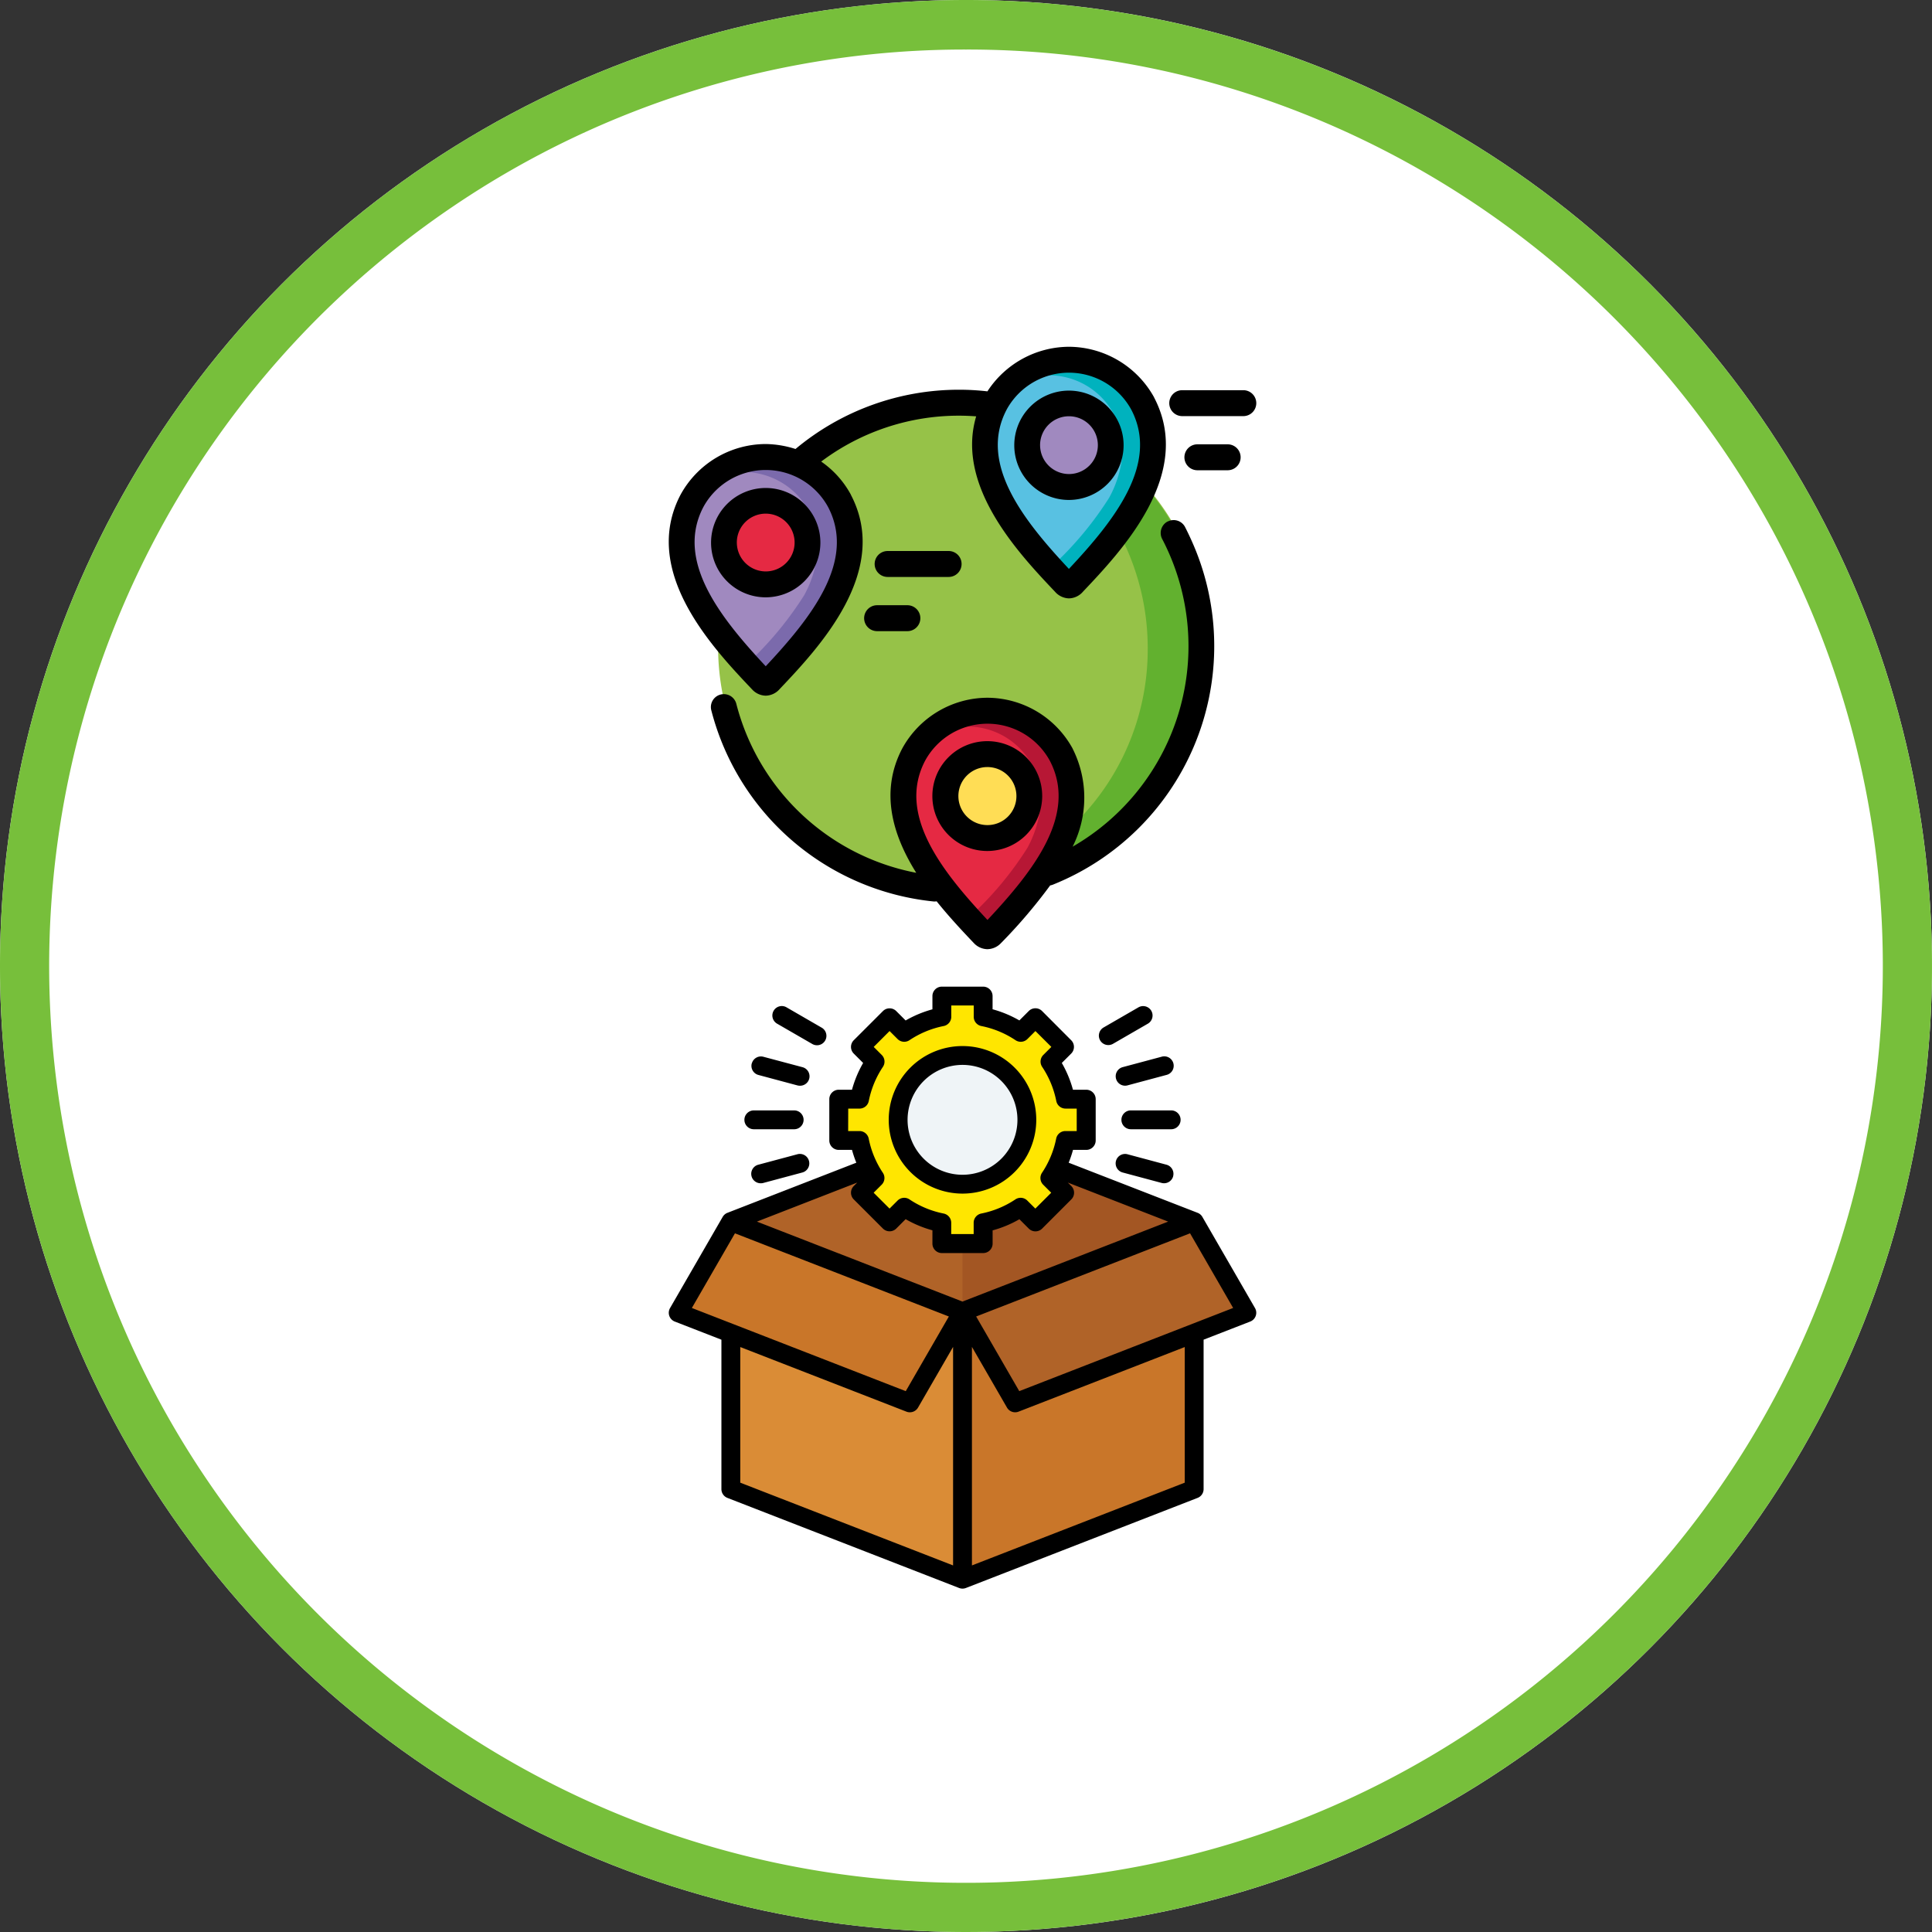 <svg xmlns="http://www.w3.org/2000/svg" width="156" height="156" viewBox="0 0 156 156"><rect x="0" y="0" width="156" height="156" fill="#333333" stroke="none"/><defs><style>.a{fill:#fff;}.b{fill:#77bf3b;}.c{fill:#96c248;}.d{fill:#62b12f;}.e{fill:#e52943;}.f{fill:#b71735;}.g{fill:#fd5;}.h{fill:#a089bf;}.i{fill:#7b6aac;}.j{fill:#58c1e2;}.k{fill:#00b2be;}.l{fill:#da8c36;}.l,.m,.n,.o,.p,.r{fill-rule:evenodd;}.m{fill:#c97629;}.n{fill:#b06328;}.o{fill:#a35623;}.p{fill:#ffe600;}.q{fill:#eff4f7;}</style></defs><g transform="translate(-1465 -1570)"><g transform="translate(1169.06 208.06)"><circle class="a" cx="78" cy="78" r="78" transform="translate(295.94 1361.94)"/><path class="b" d="M78,4A73.635,73.635,0,0,0,36.629,16.636,74.228,74.228,0,0,0,9.814,49.2a73.9,73.9,0,0,0,6.822,70.174A74.228,74.228,0,0,0,49.2,146.186a73.9,73.9,0,0,0,70.174-6.822A74.228,74.228,0,0,0,146.186,106.8a73.9,73.9,0,0,0-6.822-70.174A74.228,74.228,0,0,0,106.8,9.814,73.533,73.533,0,0,0,78,4m0-4A78,78,0,1,1,0,78,78,78,0,0,1,78,0Z" transform="translate(295.94 1361.94)"/></g><g transform="translate(-0.466 -4.999)"><g transform="translate(1518.821 1603)"><g transform="translate(0 0)"><path class="c" d="M40.918,21.23A19.734,19.734,0,1,1,21.183,1.414,19.774,19.774,0,0,1,40.918,21.23" transform="translate(3.178 3.098)"/><path class="d" d="M9.356,1.414a19.434,19.434,0,0,0-2.509.16A19.791,19.791,0,0,1,24.31,21.258,19.73,19.73,0,0,1,7.077,40.914a20.12,20.12,0,0,0,2.279.131,19.816,19.816,0,0,0,0-39.631" transform="translate(15.008 3.098)"/><path class="e" d="M17.772,12.69h0a6.1,6.1,0,0,0-5.321-3.173h-.013A6.1,6.1,0,0,0,7.12,12.69a6.306,6.306,0,0,0-.709,3.565,9.123,9.123,0,0,0,1.082,3.39,27.116,27.116,0,0,0,4.4,5.656l.01.01a.776.776,0,0,0,.536.265h.013a.777.777,0,0,0,.539-.265L13,25.3a27.116,27.116,0,0,0,4.4-5.656,9.224,9.224,0,0,0,1.082-3.39,6.333,6.333,0,0,0-.709-3.565" transform="translate(13.991 20.859)"/><path class="f" d="M14.859,12.69h0A6.1,6.1,0,0,0,9.538,9.517H9.525a6.156,6.156,0,0,0-1.813.294c.061,0,.118-.006.179-.006H7.9a5.907,5.907,0,0,1,5.152,3.071,6.176,6.176,0,0,1,.689,3.454,8.9,8.9,0,0,1-1.047,3.281A27.189,27.189,0,0,1,8.539,24.7c.128.134.316.466.44.6l.01.01a.776.776,0,0,0,.536.265h.013a.777.777,0,0,0,.539-.265l.01-.01a27.116,27.116,0,0,0,4.4-5.656,9.224,9.224,0,0,0,1.082-3.39,6.333,6.333,0,0,0-.709-3.565" transform="translate(16.904 20.859)"/><path class="g" d="M13.433,13.47A3.053,3.053,0,1,1,10.378,10.4a3.06,3.06,0,0,1,3.055,3.067" transform="translate(16.06 22.802)"/><path class="h" d="M12.259,6.3h0a6.193,6.193,0,0,0-5.4-3.224h-.01A6.193,6.193,0,0,0,1.441,6.3,6.416,6.416,0,0,0,.72,9.92a9.242,9.242,0,0,0,1.1,3.441A27.44,27.44,0,0,0,6.29,19.106l.006.006a.805.805,0,0,0,.549.271h.01a.786.786,0,0,0,.549-.271l.006-.006a27.523,27.523,0,0,0,4.472-5.745,9.242,9.242,0,0,0,1.1-3.441,6.443,6.443,0,0,0-.721-3.62" transform="translate(1.515 6.741)"/><path class="i" d="M9.3,6.3h0a6.193,6.193,0,0,0-5.4-3.224h-.01a6.424,6.424,0,0,0-1.842.3c.057,0,.121-.006.179-.006h.013A6,6,0,0,1,7.462,6.485a6.2,6.2,0,0,1,.7,3.508A8.994,8.994,0,0,1,7.1,13.325,27.835,27.835,0,0,1,2.878,18.5c.128.134.322.472.45.6l.006.006a.805.805,0,0,0,.549.271h.01a.786.786,0,0,0,.549-.271l.006-.006A27.523,27.523,0,0,0,8.921,13.36a9.242,9.242,0,0,0,1.1-3.441A6.443,6.443,0,0,0,9.3,6.3" transform="translate(4.476 6.741)"/><path class="e" d="M7.769,7.009A3.053,3.053,0,1,1,4.714,3.942,3.06,3.06,0,0,1,7.769,7.009" transform="translate(3.645 8.639)"/><path class="j" d="M19.922,3.831h0A6.154,6.154,0,0,0,14.55.626h-.013a6.153,6.153,0,0,0-5.369,3.2,6.376,6.376,0,0,0-.718,3.6,9.234,9.234,0,0,0,1.092,3.422,27.285,27.285,0,0,0,4.443,5.714l.006.006a.777.777,0,0,0,.543.265h.013a.791.791,0,0,0,.546-.265l.01-.006a27.392,27.392,0,0,0,4.443-5.714,9.225,9.225,0,0,0,1.088-3.422,6.4,6.4,0,0,0-.715-3.6Z" transform="translate(18.461 1.371)"/><path class="k" d="M16.979,3.831h0a6.154,6.154,0,0,0-5.372-3.2h-.013a6.248,6.248,0,0,0-1.829.3l.182,0H9.96a5.966,5.966,0,0,1,5.2,3.1A6.189,6.189,0,0,1,15.852,7.5,8.869,8.869,0,0,1,14.8,10.818,27.556,27.556,0,0,1,10.6,15.96c.124.134.316.472.444.606l.006.006a.784.784,0,0,0,.543.265h.013a.8.8,0,0,0,.549-.265l.006-.006a27.392,27.392,0,0,0,4.443-5.714,9.166,9.166,0,0,0,1.088-3.422,6.374,6.374,0,0,0-.715-3.6" transform="translate(21.404 1.371)"/><path class="h" d="M15.491,4.545a3.053,3.053,0,1,1-3.055-3.067,3.06,3.06,0,0,1,3.055,3.067" transform="translate(20.571 3.238)"/><path d="M38.138,4.5A1.049,1.049,0,0,0,37.7,5.914a18.685,18.685,0,0,1-7.233,24.843,8.789,8.789,0,0,0,0-7.919v-.006a7.882,7.882,0,0,0-6.863-4.1h-.032a7.875,7.875,0,0,0-6.863,4.1c-1.845,3.524-.741,7.045,1.133,10.035A18.609,18.609,0,0,1,3.323,19.259a1.044,1.044,0,1,0-2.02.523,20.7,20.7,0,0,0,17.945,15.4l.1,0a.676.676,0,0,0,.14-.013c1.037,1.293,2.11,2.429,2.981,3.348l.022.022a1.53,1.53,0,0,0,1.085.495H23.6a1.543,1.543,0,0,0,1.088-.495l.022-.022a42.427,42.427,0,0,0,3.945-4.632,1.021,1.021,0,0,0,.22-.061A20.75,20.75,0,0,0,40.446,6.926c-.268-.673-.571-1.337-.9-1.982a1.039,1.039,0,0,0-1.4-.44M23.592,36.672c-3.722-3.974-7.3-8.522-5.037-12.851a5.735,5.735,0,0,1,10.074,0c2.266,4.335-1.315,8.883-5.037,12.854" transform="translate(2.786 9.607)"/><path d="M6.94,27.677a1.53,1.53,0,0,0,1.085.495h.016a1.533,1.533,0,0,0,1.085-.5l.022-.026c3.144-3.316,9-9.5,5.761-15.688v-.01a7.678,7.678,0,0,0-2.4-2.678A18.5,18.5,0,0,1,23.624,5.564c.469,0,.932.019,1.4.054C23.34,11.284,28.514,16.745,31.4,19.79l.022.026a1.548,1.548,0,0,0,1.085.5h.016a1.534,1.534,0,0,0,1.088-.5l.022-.026c3.144-3.32,9-9.5,5.761-15.688v-.01A7.9,7.9,0,0,0,32.526,0H32.5a7.9,7.9,0,0,0-6.569,3.6,19.91,19.91,0,0,0-2.311-.131A20.579,20.579,0,0,0,10.435,8.254a8.19,8.19,0,0,0-2.391-.4H8.012a7.863,7.863,0,0,0-6.863,4.1c-3.24,6.192,2.617,12.372,5.761,15.692l.022.022ZM27.477,5.085a5.735,5.735,0,0,1,10.074,0c2.26,4.335-1.315,8.88-5.04,12.851-3.722-3.974-7.3-8.522-5.034-12.848M2.994,12.943a5.735,5.735,0,0,1,10.074,0c2.263,4.335-1.315,8.88-5.037,12.854C4.31,21.817.731,17.268,2.994,12.943" transform="translate(0.443 -0.001)"/><path d="M10.1,7.994a4.414,4.414,0,1,0-4.414,4.434A4.422,4.422,0,0,0,10.1,7.994m-6.748,0a2.333,2.333,0,1,1,2.333,2.343A2.338,2.338,0,0,1,3.353,7.994" transform="translate(2.788 7.802)"/><path d="M11.3,9.977a4.434,4.434,0,1,0,4.414,4.434A4.422,4.422,0,0,0,11.3,9.977m0,6.776a2.343,2.343,0,1,1,2.333-2.343A2.338,2.338,0,0,1,11.3,16.753" transform="translate(15.083 21.868)"/><path d="M17.771,5.531a4.414,4.414,0,1,0-4.414,4.434,4.424,4.424,0,0,0,4.414-4.434m-6.745,0A2.333,2.333,0,1,1,13.36,7.873a2.338,2.338,0,0,1-2.333-2.343" transform="translate(19.6 2.403)"/><path d="M18.837,1.1H13.906a1.047,1.047,0,0,0,0,2.094h4.932a1.047,1.047,0,0,0,0-2.094" transform="translate(28.199 2.405)"/><path d="M16.734,2.468H14.289a1.047,1.047,0,0,0,0,2.094h2.445a1.047,1.047,0,0,0,0-2.094" transform="translate(29.039 5.408)"/><path d="M12.427,6.214a1.043,1.043,0,0,0-1.044-1.047H6.455a1.047,1.047,0,0,0,0,2.094h4.928a1.045,1.045,0,0,0,1.044-1.047" transform="translate(11.861 11.324)"/><path d="M6.189,6.538a1.047,1.047,0,0,0,0,2.094H8.634a1.047,1.047,0,0,0,0-2.094Z" transform="translate(11.278 14.33)"/></g></g><g transform="translate(1512.802 1654.166)"><g transform="translate(7.425 1.26)"><g transform="translate(0 10.939)"><path class="l" d="M18.915,130.767l-4.25,7.362,4.25,1.653v12.586l18.706,7.274,18.706-7.274V139.782l4.25-1.653-4.25-7.362-18.706-7.273Z" transform="translate(-14.665 -123.494)"/><path class="m" d="M18.915,199.958l-4.25,7.362,18.706,7.274,4.25-7.362Z" transform="translate(-14.665 -192.685)"/><path class="m" d="M256,207.232v21.6l18.706-7.274v-21.6Z" transform="translate(-233.044 -192.685)"/><path class="n" d="M59.346,130.767l18.706,7.274,18.706-7.274-18.706-7.273Z" transform="translate(-55.096 -123.494)"/><path class="o" d="M256,138.041l18.706-7.274L256,123.494Z" transform="translate(-233.044 -123.494)"/><path class="n" d="M274.706,199.958,256,207.232l4.25,7.361,18.706-7.274Z" transform="translate(-233.044 -192.685)"/></g><g transform="translate(12.963)"><path class="p" d="M159.269,8.5H162.6v1.673a8.436,8.436,0,0,1,3.036,1.258l1.184-1.184,2.358,2.358L168,13.79a8.437,8.437,0,0,1,1.258,3.036h1.673v3.335h-1.673A8.437,8.437,0,0,1,168,23.2l1.184,1.184-2.358,2.358-1.184-1.184a8.437,8.437,0,0,1-3.036,1.258v1.673h-3.335V26.813a8.437,8.437,0,0,1-3.036-1.258l-1.184,1.184-2.358-2.358,1.184-1.184a8.437,8.437,0,0,1-1.258-3.036h-1.673V16.826h1.673a8.437,8.437,0,0,1,1.258-3.036l-1.184-1.184,2.358-2.358,1.184,1.184a8.436,8.436,0,0,1,3.036-1.258V8.5Z" transform="translate(-150.943 -8.5)"/><circle class="q" cx="5.196" cy="5.196" r="5.196" transform="translate(4.797 4.797)"/></g></g><path class="r" d="M47.392,15.811a.762.762,0,0,1-.734.564.783.783,0,0,1-.2-.026l-3.146-.843a.761.761,0,0,1,.394-1.471l3.145.843a.761.761,0,0,1,.538.932Zm-.161-5.319a.761.761,0,0,1,0,1.522H43.975a.761.761,0,1,1,0-1.522Zm-32.1-8.044a.76.76,0,0,1,1.039-.279L18.99,3.8a.761.761,0,1,1-.761,1.317L15.408,3.488A.761.761,0,0,1,15.131,2.448ZM43.315,7l3.146-.842a.761.761,0,1,1,.393,1.47l-3.145.843a.758.758,0,0,1-.931-.537A.761.761,0,0,1,43.315,7ZM13.371,6.7a.762.762,0,0,1,.932-.538L17.449,7a.761.761,0,0,1-.2,1.5.789.789,0,0,1-.2-.026l-3.146-.843a.761.761,0,0,1-.538-.932ZM41.495,4.837a.761.761,0,0,1,.279-1.04l2.819-1.628a.761.761,0,0,1,.761,1.318l-2.82,1.629a.761.761,0,0,1-1.039-.279ZM17.986,14.575a.761.761,0,0,1-.537.932l-3.146.843a.747.747,0,0,1-.2.026.761.761,0,0,1-.2-1.5l3.146-.842A.76.76,0,0,1,17.986,14.575Zm-5.215-3.321a.761.761,0,0,1,.761-.761h3.257a.761.761,0,1,1,0,1.522H13.532A.762.762,0,0,1,12.771,11.254ZM30.382,6.818a4.436,4.436,0,1,1-4.436,4.436A4.441,4.441,0,0,1,30.382,6.818Zm0,10.393a5.957,5.957,0,1,0-5.958-5.957A5.965,5.965,0,0,0,30.382,17.211Zm4.583,15.95-3.481-6.028,17.272-6.716,3.479,6.028Zm13.362,7.39V29.6L34.908,34.817a.761.761,0,0,1-.935-.329l-2.83-4.9V47.234ZM12.437,29.6l13.419,5.218a.762.762,0,0,0,.935-.329l2.83-4.9V47.234L12.437,40.552ZM8.528,26.446,25.8,33.162l3.48-6.028L12.008,20.418ZM21.149,12.16h.913a.76.76,0,0,1,.746.611,7.644,7.644,0,0,0,1.145,2.762.762.762,0,0,1-.1.961l-.646.646,1.283,1.281.646-.645a.761.761,0,0,1,.961-.1,7.626,7.626,0,0,0,2.761,1.144.762.762,0,0,1,.612.747v.912h1.813v-.912a.762.762,0,0,1,.612-.747,7.621,7.621,0,0,0,2.761-1.144.76.76,0,0,1,.961.1l.646.645,1.282-1.281-.646-.646a.762.762,0,0,1-.1-.961,7.663,7.663,0,0,0,1.146-2.762.759.759,0,0,1,.746-.611h.913V10.346H38.7a.759.759,0,0,1-.746-.612A7.659,7.659,0,0,0,36.81,6.972a.76.76,0,0,1,.1-.96l.646-.646L36.269,4.084l-.646.646a.761.761,0,0,1-.961.094A7.629,7.629,0,0,0,31.9,3.68a.762.762,0,0,1-.612-.747V2.021H29.475v.912a.762.762,0,0,1-.612.747A7.644,7.644,0,0,0,26.1,4.824a.762.762,0,0,1-.961-.094l-.646-.646L23.212,5.367l.646.646a.76.76,0,0,1,.1.96,7.656,7.656,0,0,0-1.145,2.762.76.76,0,0,1-.746.612h-.913Zm9.232,13.769,16.606-6.457-8.1-3.152.281.282a.761.761,0,0,1,0,1.076l-2.358,2.359a.762.762,0,0,1-1.077,0l-.757-.757a9.135,9.135,0,0,1-2.163.9v1.071a.761.761,0,0,1-.761.761H28.714a.761.761,0,0,1-.761-.761V20.175a9.147,9.147,0,0,1-2.163-.9l-.757.758a.763.763,0,0,1-1.077,0L21.6,17.678a.762.762,0,0,1,0-1.076l.282-.282-8.1,3.152ZM54,26.454l-4.25-7.362a.76.76,0,0,0-.383-.329L38.955,14.716a9.167,9.167,0,0,0,.349-1.034h1.071a.762.762,0,0,0,.761-.761V9.585a.762.762,0,0,0-.761-.761H39.3a9.108,9.108,0,0,0-.9-2.162l.758-.758a.761.761,0,0,0,0-1.076L36.807,2.47a.759.759,0,0,0-1.077,0l-.757.757a9.171,9.171,0,0,0-2.163-.9V1.26A.761.761,0,0,0,32.049.5H28.714a.761.761,0,0,0-.761.761V2.331a9.162,9.162,0,0,0-2.163.9l-.757-.757a.76.76,0,0,0-1.077,0L21.6,4.828a.762.762,0,0,0,0,1.076l.758.758a9.126,9.126,0,0,0-.9,2.162H20.388a.762.762,0,0,0-.761.761v3.336a.762.762,0,0,0,.761.761h1.071a9.128,9.128,0,0,0,.349,1.034L11.4,18.763a.76.76,0,0,0-.383.329l-4.25,7.362a.76.76,0,0,0,.383,1.089l3.765,1.464V41.073a.759.759,0,0,0,.485.708l18.706,7.274a.763.763,0,0,0,.552,0l18.706-7.274a.76.76,0,0,0,.485-.708V29.006l3.765-1.464A.76.76,0,0,0,54,26.454Z" transform="translate(0 0)"/></g></g></g></svg>
